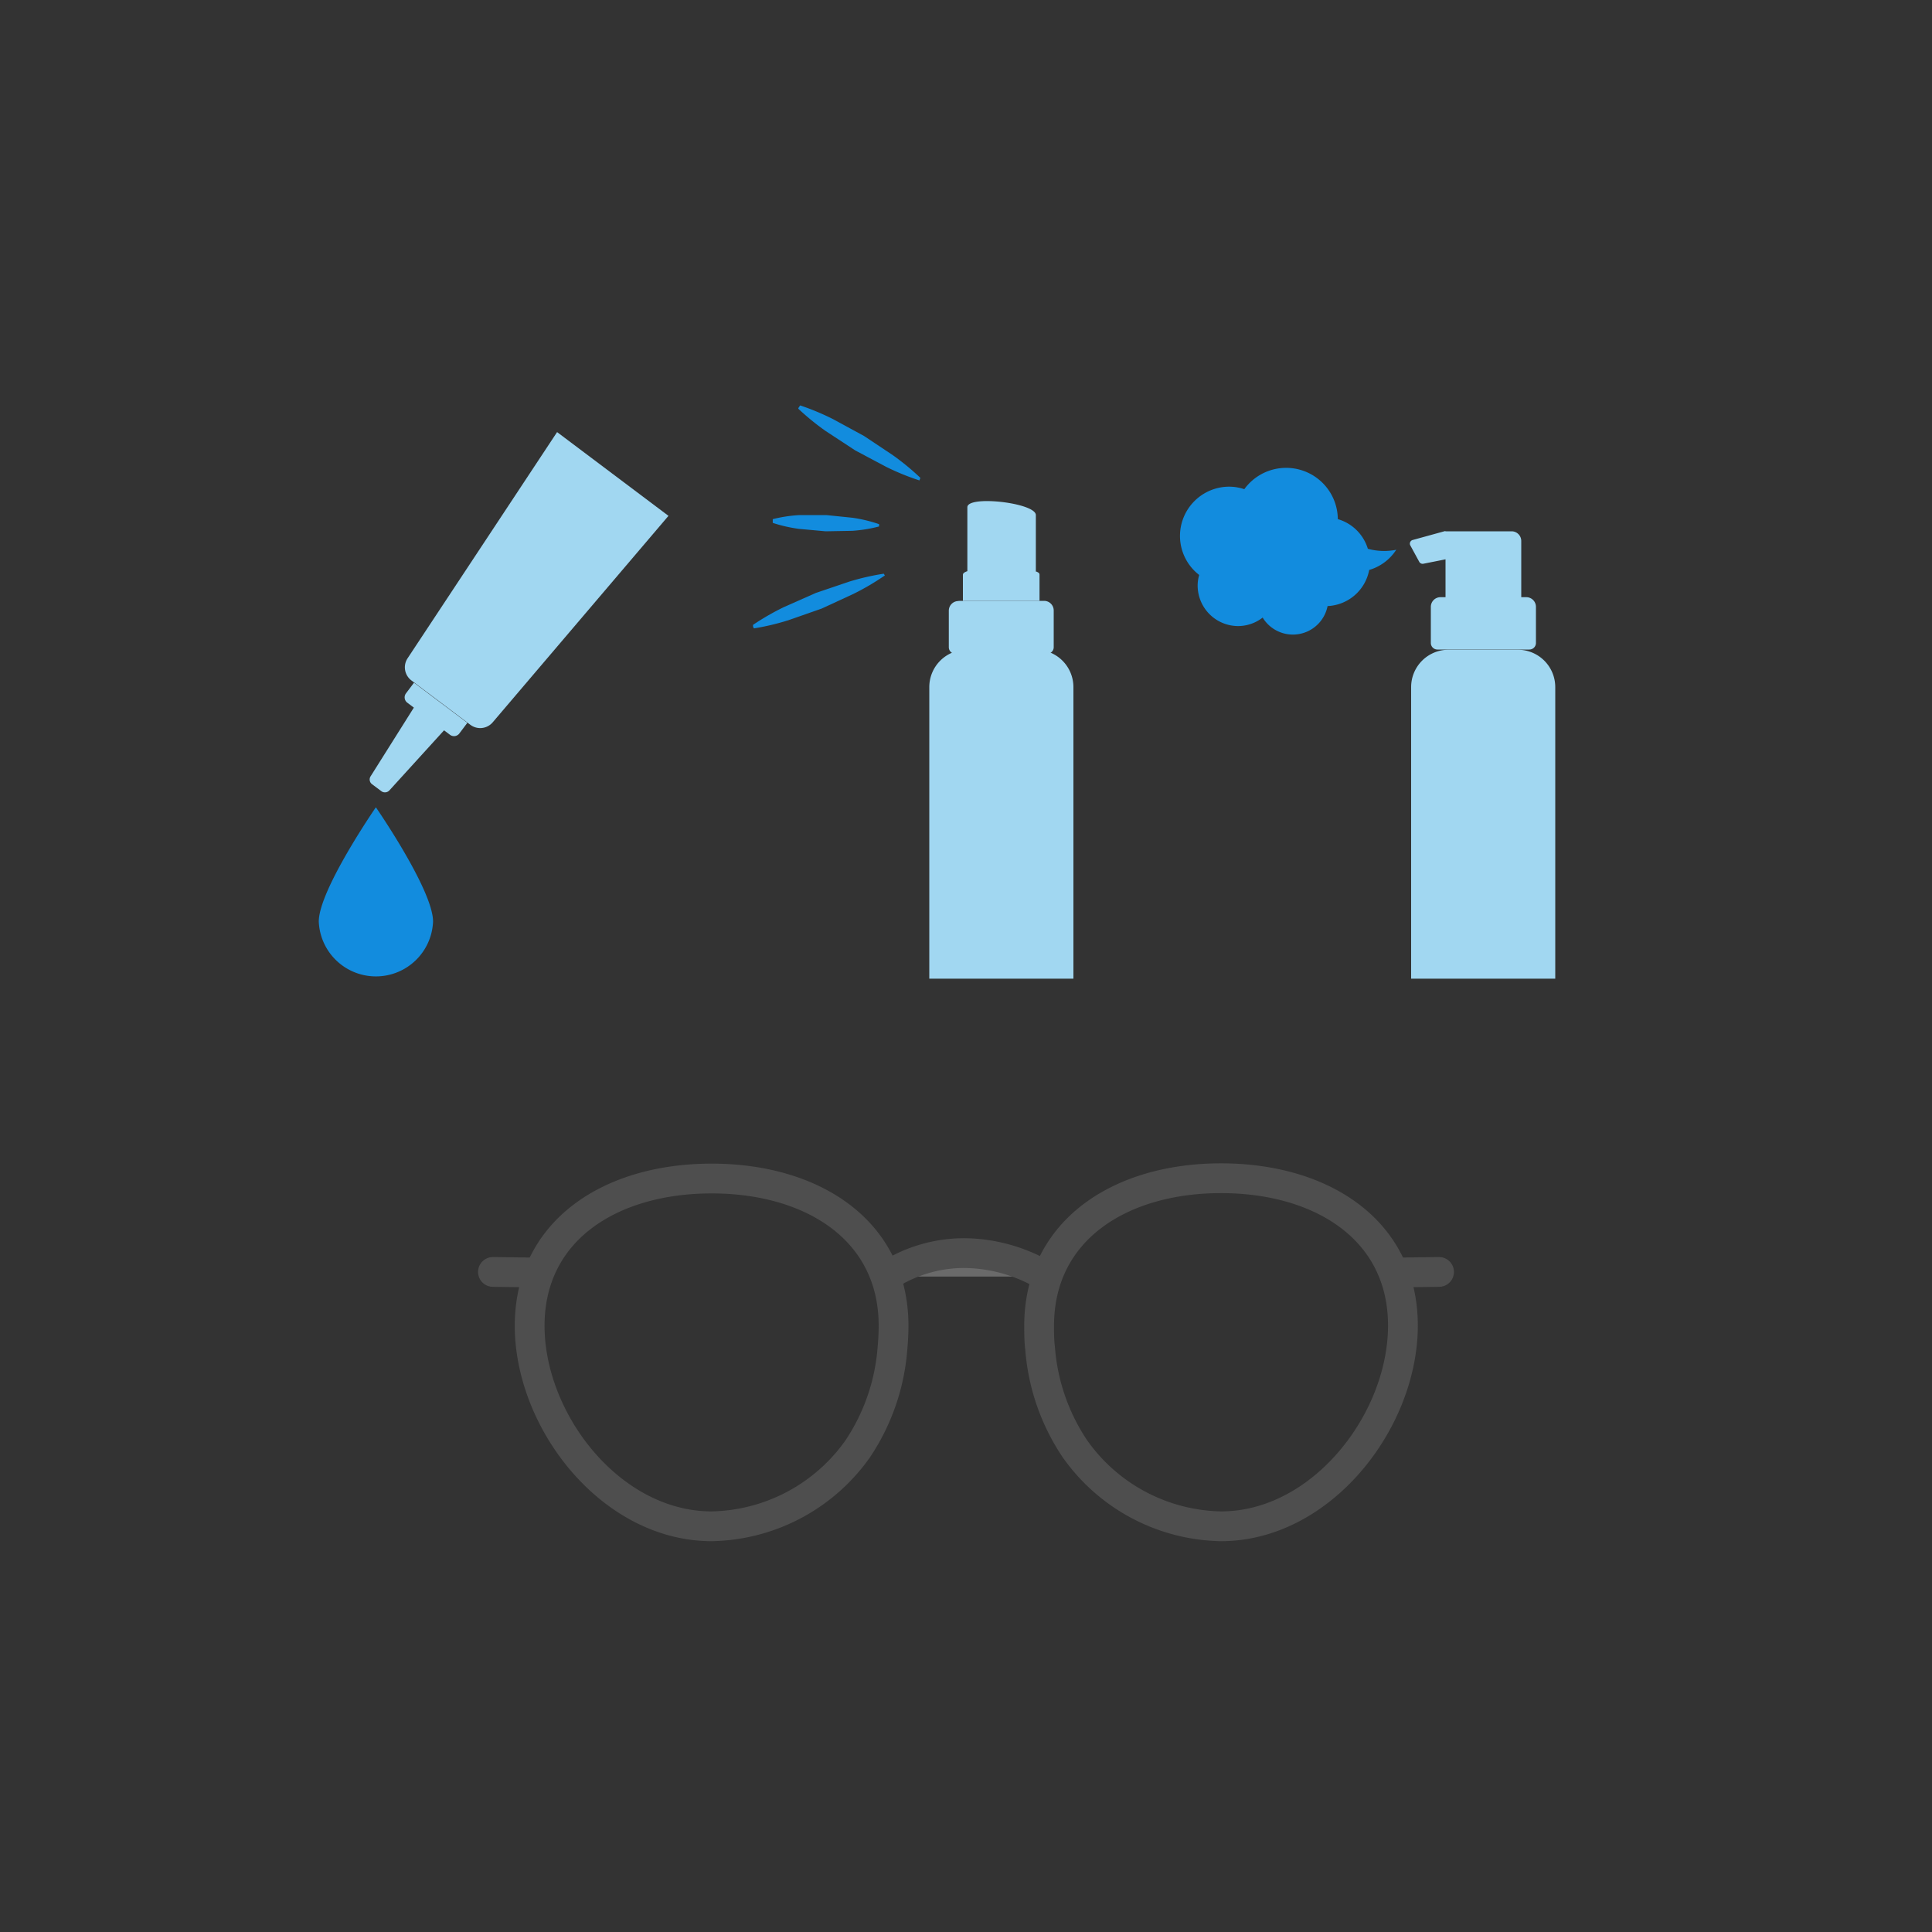 <svg xmlns="http://www.w3.org/2000/svg" viewBox="0 0 200 200"><rect x="0" y="0" width="200" height="200" fill="#333333" stroke="none"/><path d="M91.74,132.15a14.66,14.66,0,0,1,8.11-2.43,16.71,16.71,0,0,1,8.48,2.43" style="fill:#eaebeb;fill-opacity:0.3;stroke:#4e4e4e;stroke-miterlimit:10;stroke-width:3.083px"/><path d="M73.67,122c-10.41,0-18.84,5.32-18.84,15.25a18.07,18.07,0,0,0,.15,2.32C56.16,148.79,64.07,158,73.67,158a18.92,18.92,0,0,0,15.11-8,21.66,21.66,0,0,0,3.61-10.45c.07-.78.11-1.56.11-2.32C92.5,127.32,84.07,122,73.67,122Z" style="fill:none;stroke:#4e4e4e;stroke-miterlimit:10;stroke-width:3.083px;fill-rule:evenodd"/><path d="M107.57,137.25c0,.76,0,1.54.1,2.32A21.57,21.57,0,0,0,111.29,150a18.92,18.92,0,0,0,15.11,8c9.59,0,17.51-9.24,18.68-18.46a18.07,18.07,0,0,0,.15-2.32c0-9.93-8.43-15.25-18.83-15.25S107.57,127.32,107.57,137.25Z" style="fill:none;stroke:#4e4e4e;stroke-miterlimit:10;stroke-width:3.083px;fill-rule:evenodd"/><line x1="54.8" y1="131.72" x2="51.03" y2="131.67" style="fill:#eaebeb;fill-opacity:0.3;stroke:#4e4e4e;stroke-linecap:round;stroke-linejoin:round;stroke-width:3.083px"/><line x1="145.2" y1="131.72" x2="148.97" y2="131.67" style="fill:#eaebeb;fill-opacity:0.3;stroke:#4e4e4e;stroke-linecap:round;stroke-linejoin:round;stroke-width:3.083px"/><path d="M100.07,67.26h7.18a3.87,3.87,0,0,1,3.87,3.87v30.18a0,0,0,0,1,0,0H96.2a0,0,0,0,1,0,0V71.13A3.87,3.87,0,0,1,100.07,67.26Z" style="fill:#a1d7f1"/><path d="M99.24,62.2h8.84a1,1,0,0,1,1,1V67a.68.68,0,0,1-.68.68H98.9a.68.68,0,0,1-.68-.68V63.22a1,1,0,0,1,1-1Z" style="fill:#a1d7f1"/><path d="M107.53,59.3a1.35,1.35,0,0,0-.36-.17h.06V53.32c0-1.27-7.09-2.08-7.09-.81v6.62h0a1.12,1.12,0,0,0-.35.17.26.26,0,0,0-.11.21V62.2h7.93V59.51A.28.28,0,0,0,107.53,59.3Z" style="fill:#a1d7f1"/><path d="M91,54.5a14.94,14.94,0,0,1-2.77.45L85.47,55l-2.75-.25A15,15,0,0,1,80,54.13a.72.72,0,0,1,0-.2.68.68,0,0,1,0-.19,14.86,14.86,0,0,1,2.77-.42l2.76,0,2.74.28a15.06,15.06,0,0,1,2.73.66.46.46,0,0,1,0,.15Z" style="fill:#128cde"/><path d="M91.54,59.61a26,26,0,0,1-3.17,1.86L85.06,63l-3.43,1.2a25.21,25.21,0,0,1-3.58.85.65.65,0,0,1-.09-.18.44.44,0,0,1,0-.19,26.64,26.64,0,0,1,3.18-1.83l3.32-1.47,3.45-1.17a25.14,25.14,0,0,1,3.58-.82s0,0,.07.12S91.55,59.61,91.54,59.61Z" style="fill:#128cde"/><path d="M95.17,49.73a25.62,25.62,0,0,1-3.41-1.39l-3.22-1.71-3.05-2a25.82,25.82,0,0,1-2.85-2.32s0-.09.09-.19a.67.67,0,0,1,.11-.15,26.18,26.18,0,0,1,3.4,1.42l3.2,1.74,3,2a26.12,26.12,0,0,1,2.84,2.34.4.4,0,0,1-.06.13C95.21,49.69,95.18,49.73,95.17,49.73Z" style="fill:#128cde"/><path d="M57.67,44.73,69.2,53.4,51,74.78a1.7,1.7,0,0,1-2.31.25l-6.1-4.59a1.7,1.7,0,0,1-.4-2.29Z" style="fill:#a1d7f1"/><path d="M43,73l3.17,2.38L40.33,81.8a.63.63,0,0,1-.83.12l-1-.75a.61.61,0,0,1-.12-.83Z" style="fill:#a1d7f1"/><path d="M42.24,72.54h5.53a.69.69,0,0,1,.69.69v1.38a0,0,0,0,1,0,0H41.55a0,0,0,0,1,0,0V73.23A.69.69,0,0,1,42.24,72.54Z" transform="translate(36.75 159.43) rotate(-143.06)" style="fill:#a1d7f1"/><path d="M44.83,95.4A5.92,5.92,0,0,1,33,95.4c0-3.27,5.91-11.83,5.91-11.83S44.83,92.13,44.83,95.4Z" style="fill:#128cde"/><path d="M149.95,67.26h7.18A3.87,3.87,0,0,1,161,71.13v30.18a0,0,0,0,1,0,0H146.08a0,0,0,0,1,0,0V71.13a3.87,3.87,0,0,1,3.87-3.87Z" style="fill:#a1d7f1"/><path d="M149.12,61.82H158a1,1,0,0,1,1,1v3.74a.68.68,0,0,1-.68.68h-9.52a.68.68,0,0,1-.68-.68V62.84A1,1,0,0,1,149.12,61.82Z" style="fill:#a1d7f1"/><path d="M149.67,55h6.81a1,1,0,0,1,1,1v5.88h-7.84V57.9l-2.3.46a.4.4,0,0,1-.42-.2L146,56.47a.39.39,0,0,1,.24-.57l3.34-.92Z" style="fill:#a1d7f1"/><path d="M144.54,56.91a6.38,6.38,0,0,1-2.94-.1,4.58,4.58,0,0,0-3.11-3.07,5.35,5.35,0,0,0-9.68-3.1,5,5,0,0,0-1.55-.26,5.1,5.1,0,0,0-3.12,9.14,3.94,3.94,0,0,0-.16,1.09,4.2,4.2,0,0,0,4.2,4.2,4.15,4.15,0,0,0,2.53-.88,3.66,3.66,0,0,0,6.72-1.19A4.59,4.59,0,0,0,141.74,59,5,5,0,0,0,144.54,56.91Z" style="fill:#128cde"/></svg>